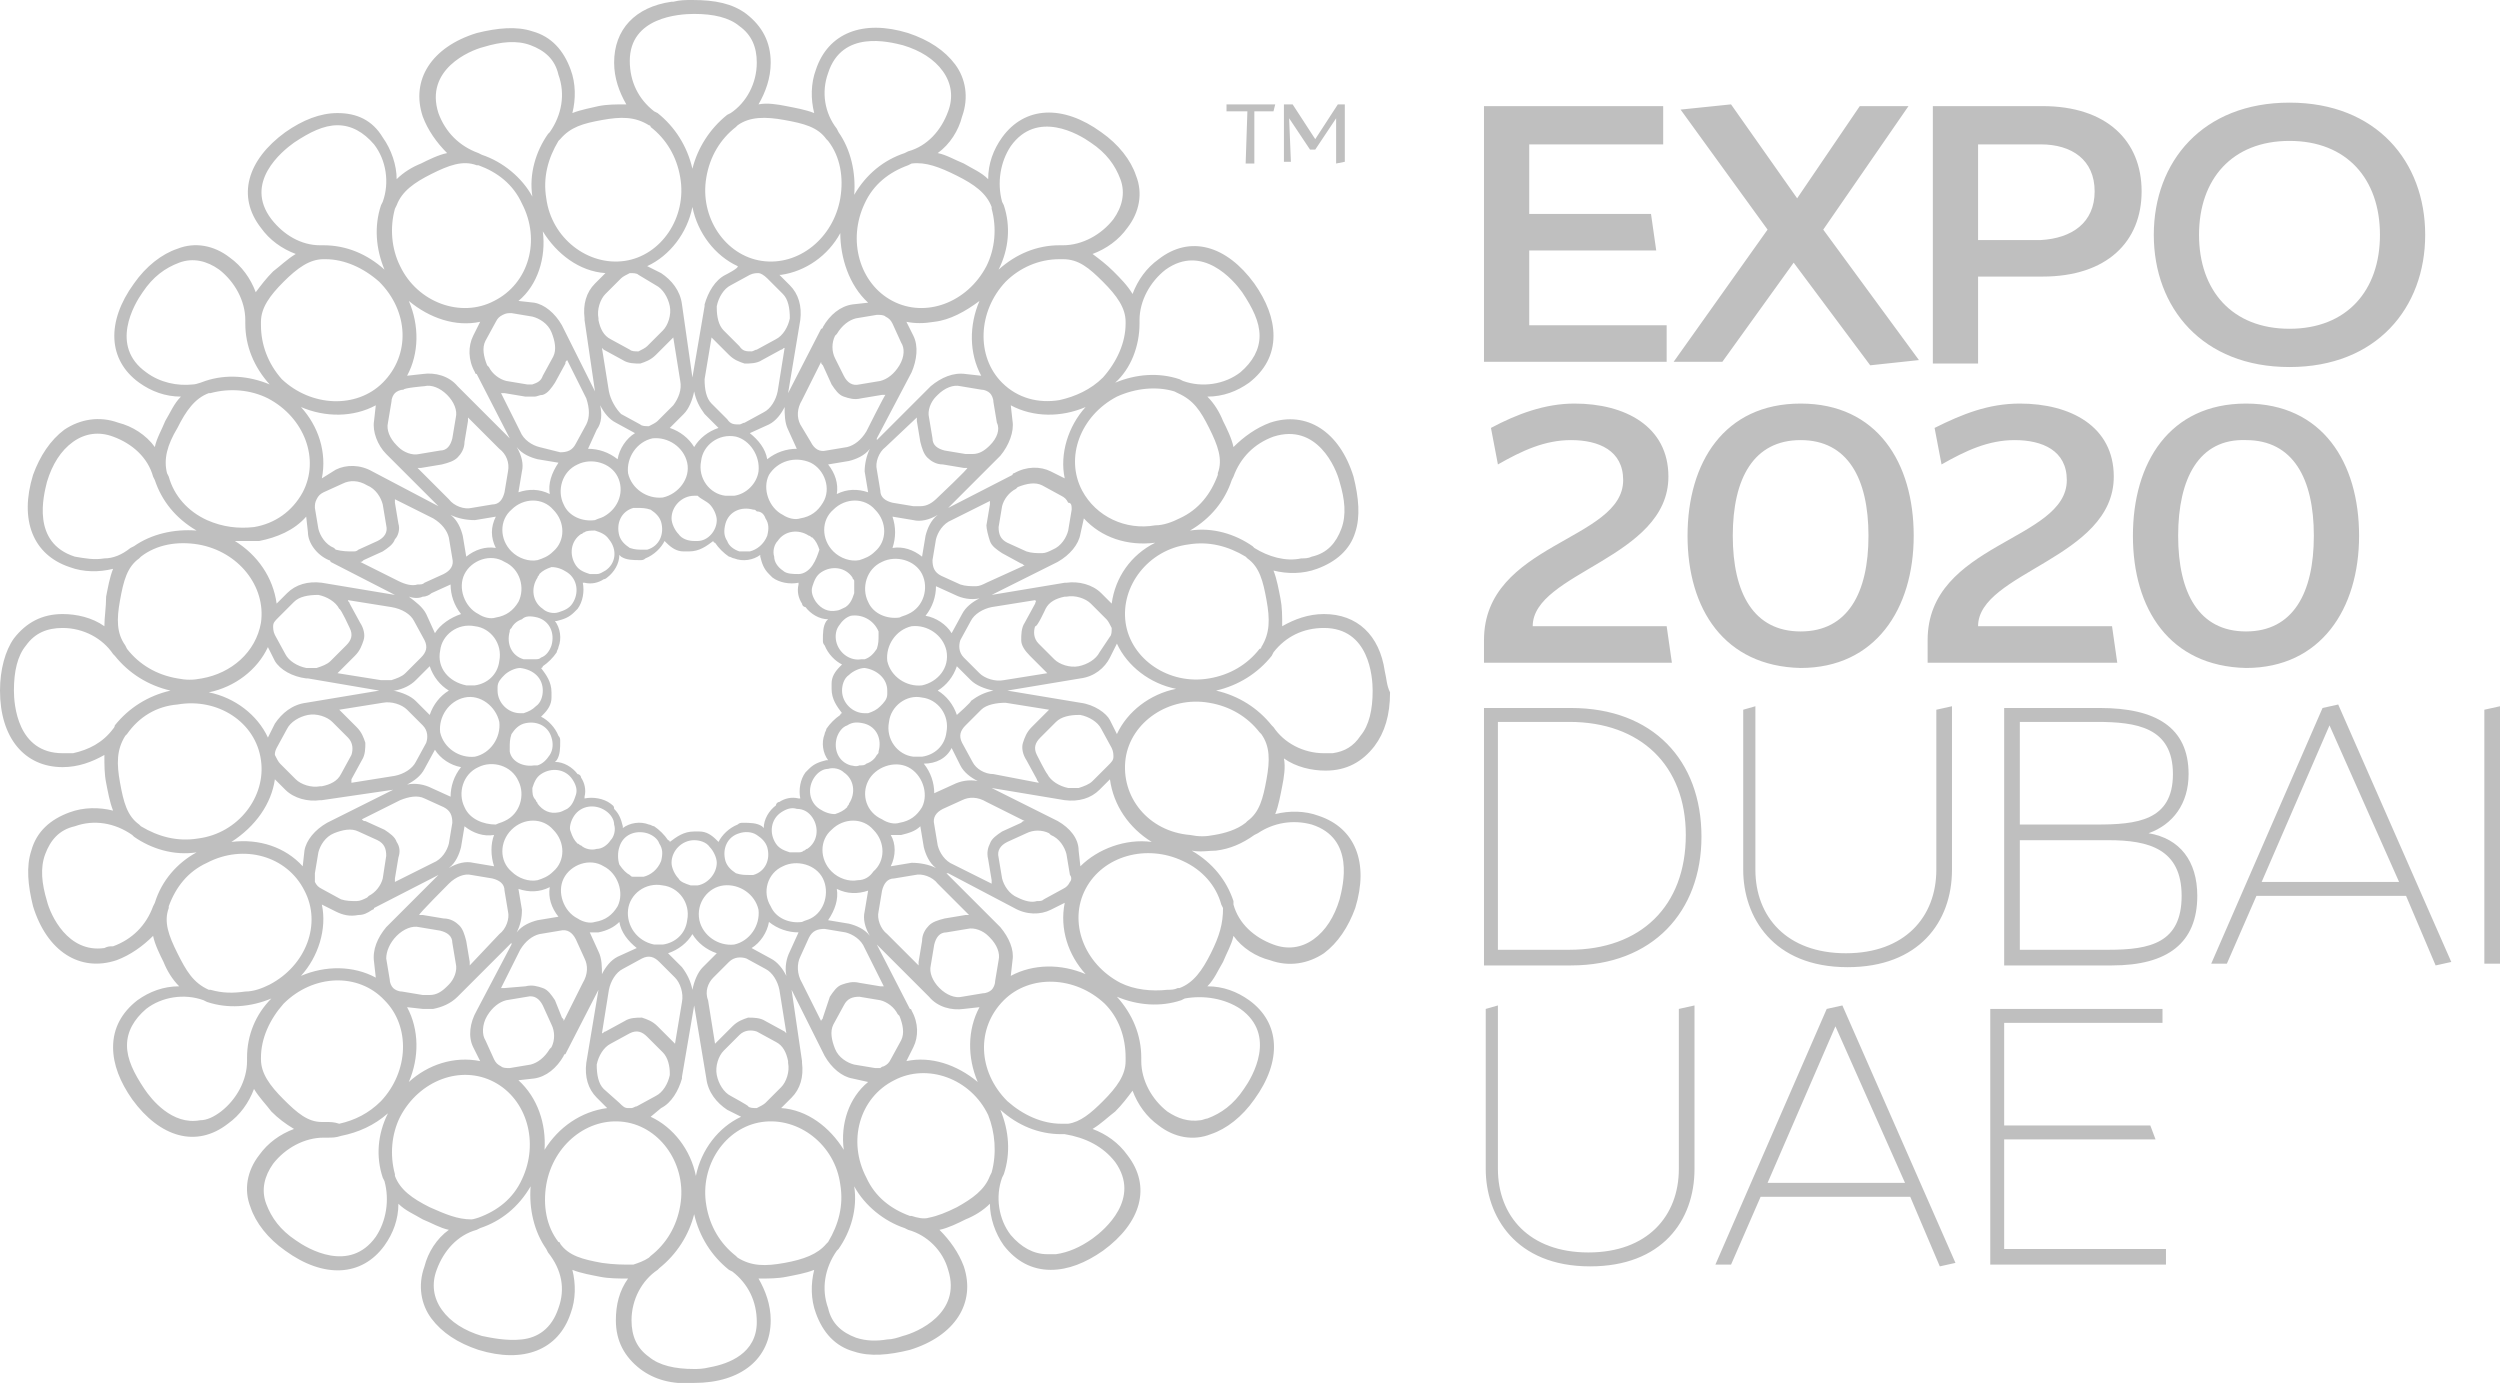 <svg width="884" height="489" viewBox="0 0 884 489" fill="none" xmlns="http://www.w3.org/2000/svg">
<g clip-path="url(#clip0_579_81)">
<path d="M440.462 57.819H443.538V39.366H450.305L450.92 36.905H433.695V39.366H441.077L440.462 57.819ZM455.841 41.826L463.224 52.898H465.069L472.451 41.826V57.819L475.527 57.203V36.905H473.066L465.069 49.207L457.072 36.905H453.996V57.203H456.457L455.841 41.826Z" fill="#BFBFBF"/>
<path d="M481.063 260.185C478.603 263.875 475.527 265.721 471.221 266.336H468.145C460.763 266.336 453.996 262.645 450.305 257.109L449.69 256.494C444.768 250.343 438.001 246.038 430.004 244.192C438.001 242.347 444.768 238.042 449.69 231.891L450.305 230.66C454.611 225.125 460.763 222.049 468.145 222.049C484.139 222.049 485.37 239.272 485.37 244.192C485.37 250.958 484.139 256.494 481.063 260.185ZM463.839 291.555C479.218 296.475 474.912 313.083 473.681 318.004C471.836 324.155 468.76 329.075 464.454 332.151C460.148 335.226 455.226 335.841 450.305 333.996C443.538 331.536 438.001 326.615 436.156 319.849V318.619C433.695 311.238 428.774 305.087 421.392 300.781C424.468 301.396 427.543 300.781 430.004 300.781C434.926 300.166 439.232 298.321 443.538 295.245L444.768 294.63C450.305 290.94 457.072 289.709 463.839 291.555ZM428.159 337.072C425.083 343.223 422.007 347.528 417.086 349.374H416.47C415.24 349.989 414.01 349.989 412.779 349.989C407.243 350.604 401.091 349.989 396.17 347.528C383.251 340.762 377.715 326 383.866 314.313C390.018 302.626 405.397 298.321 418.316 304.472C425.083 307.547 430.004 313.083 431.85 319.849L432.465 321.079C432.465 326.615 431.234 330.921 428.159 337.072ZM438.617 356.755C451.535 365.981 442.923 380.743 439.847 385.049C436.156 390.585 431.85 393.66 426.928 395.506C426.313 395.506 425.083 396.121 424.468 396.121C420.161 396.736 416.47 395.506 412.779 393.045C407.243 388.74 403.552 381.974 403.552 375.208V373.977C403.552 365.981 400.476 358.6 394.939 352.449C402.321 355.525 410.319 356.14 417.701 353.679L418.931 353.064C425.698 351.834 433.08 353.064 438.617 356.755ZM398.015 373.977V375.208C398.015 380.128 394.939 384.434 390.018 389.355C385.712 393.66 382.021 396.736 377.715 397.351H375.254C368.487 397.351 361.72 394.275 356.184 389.355C345.726 378.898 345.111 363.521 354.953 353.679C364.181 344.453 380.175 345.068 390.633 354.909C395.555 359.83 398.015 366.596 398.015 373.977ZM394.324 410.883C403.552 423.8 390.633 434.872 386.327 437.947C382.021 441.023 377.715 442.868 373.408 443.483H370.333C365.411 443.483 361.105 441.023 357.414 436.717C353.108 431.181 351.878 423.185 354.338 416.419L354.953 415.189C357.414 407.808 356.799 399.811 353.723 392.43C359.875 397.966 367.257 401.041 375.254 401.041H376.484C383.866 402.272 390.018 405.347 394.324 410.883ZM350.647 414.574L350.032 415.804C348.187 420.725 343.88 423.8 338.344 426.875C334.653 428.721 331.577 429.951 328.501 430.566C326.656 431.181 324.195 430.566 322.349 429.951H321.734C314.967 427.491 309.431 423.185 306.355 416.419C299.588 403.502 303.894 388.125 316.198 381.974C327.886 375.823 343.265 381.358 349.417 394.275C351.878 400.426 352.493 407.808 350.647 414.574ZM335.268 449.019C340.189 464.396 324.195 471.162 319.273 472.392C317.428 473.008 315.582 473.623 313.737 473.623C310.046 474.238 306.355 474.238 302.664 473.008C297.743 471.162 294.051 468.087 292.821 462.551C290.36 455.785 291.591 448.404 295.897 442.253L296.512 441.638C300.818 435.487 303.279 427.491 302.049 419.494C305.74 426.26 312.507 431.796 319.889 434.257L321.119 434.872C327.886 436.717 333.422 442.253 335.268 449.019ZM277.442 446.558C270.675 447.789 265.754 447.789 260.832 444.713L260.217 444.098C254.681 439.792 250.99 433.642 249.759 426.26C247.299 412.113 256.526 398.581 269.445 396.736C282.363 394.891 295.282 404.732 297.127 418.879C298.358 426.26 296.512 433.026 292.821 439.177L292.206 439.792C289.13 443.483 284.209 445.328 277.442 446.558ZM250.99 483.464C248.529 484.079 246.683 484.079 245.453 484.079C238.686 484.079 233.15 482.849 229.459 479.774C225.152 476.698 223.307 472.392 223.307 466.857C223.307 459.475 226.998 452.709 232.534 449.019L233.15 448.404C239.301 443.483 243.608 436.717 245.453 429.336C247.299 437.332 251.605 444.098 257.756 449.019L258.987 449.634C264.523 453.94 267.599 460.091 267.599 467.472C267.599 478.543 257.756 482.234 250.99 483.464ZM212.849 446.558C206.082 445.328 201.161 444.098 198.085 439.792C198.085 439.792 198.085 439.177 197.47 439.177C193.164 433.642 191.933 426.26 193.164 418.879C195.624 404.732 207.928 394.891 220.846 396.736C233.765 398.581 242.992 412.113 240.532 426.26C239.301 433.642 235.61 439.792 230.074 444.098L229.459 444.713C227.613 445.943 225.768 446.558 223.922 447.174C220.231 447.174 217.155 447.174 212.849 446.558ZM197.47 462.551C195.009 469.932 190.088 473.008 184.551 473.623C179.015 474.238 173.478 473.008 170.402 472.392C164.251 470.547 159.329 467.472 156.253 463.166C153.177 458.86 152.562 453.94 154.408 449.019C156.868 442.253 161.79 436.717 168.557 434.872L169.787 434.257C177.169 431.796 183.321 426.875 187.627 419.494C187.012 427.491 188.857 435.487 193.164 441.638L193.779 442.868C198.7 449.019 199.93 455.785 197.47 462.551ZM151.947 426.875C145.795 423.8 141.489 420.725 139.644 415.804V415.189C137.798 408.423 138.413 401.041 141.489 394.891C148.256 381.974 163.02 376.438 174.708 382.589C186.397 388.74 190.703 404.117 184.551 417.034C181.475 423.8 175.939 428.106 169.172 430.566C169.172 430.566 167.326 431.181 166.711 431.181C161.79 431.181 157.484 429.336 151.947 426.875ZM135.338 416.419L135.953 417.649C137.798 424.415 136.568 431.796 132.877 437.332C123.649 450.249 108.885 441.638 104.579 438.562C99.042 434.872 95.967 430.566 94.121 425.645C92.276 420.725 93.506 415.804 96.582 411.498C100.888 405.962 107.655 402.272 114.422 402.272H115.652C117.498 402.272 118.728 402.272 120.573 401.657C126.725 400.426 132.262 397.966 137.183 393.66C133.492 401.042 132.877 409.038 135.338 416.419ZM100.273 388.74C95.351 383.819 92.276 379.513 92.276 374.592V373.977C92.276 367.211 95.351 360.445 100.273 354.909C110.731 344.453 126.725 343.838 135.953 353.679C145.18 362.906 144.565 378.898 134.722 389.355C130.416 393.66 125.495 396.121 119.958 397.351C118.113 396.736 116.882 396.736 115.037 396.736H113.807C108.885 396.736 105.194 393.66 100.273 388.74ZM87.354 373.977V375.208C87.354 381.974 83.663 388.74 78.127 393.045C75.666 394.891 73.205 396.121 70.745 396.121C60.902 397.966 53.52 388.74 51.059 385.049C47.368 379.513 44.907 374.592 44.907 369.672C44.907 364.751 47.368 360.445 51.674 356.755C57.211 352.449 65.208 351.219 71.975 353.679L73.205 354.294C80.587 356.755 88.585 356.14 95.967 353.064C90.43 358.6 87.354 365.981 87.354 373.977ZM62.747 337.072C59.672 330.921 57.826 326 59.672 321.079V320.464C62.132 313.698 66.438 308.162 73.205 305.087C86.124 298.321 101.503 302.626 107.655 314.928C113.807 326.615 108.27 341.377 95.351 348.143C92.891 349.374 89.815 350.604 86.739 350.604C82.433 351.219 78.742 351.219 74.436 349.989H73.82C68.284 347.528 65.823 343.223 62.747 337.072ZM54.75 319.234L54.135 320.464C51.674 327.23 46.753 332.151 39.986 334.611C38.756 334.611 38.141 334.611 36.91 335.226C23.992 337.072 17.84 323.54 16.61 318.619C14.764 312.468 14.149 306.932 15.994 302.011C17.84 297.091 20.916 293.4 26.452 292.17C33.219 289.709 40.601 290.94 46.753 295.245L47.368 295.86C53.52 300.166 61.517 302.626 69.514 301.396C62.747 305.087 57.211 311.238 54.75 319.234ZM39.986 257.725C36.295 262.645 31.374 265.106 25.837 266.336H22.146C6.152 266.336 4.921 249.113 4.921 244.192C4.921 237.426 6.152 231.891 9.228 228.2C12.303 223.894 16.61 222.049 22.146 222.049C29.528 222.049 36.295 225.74 39.986 231.275L40.601 231.891C45.523 238.042 52.289 242.347 60.287 244.192C52.289 246.038 45.523 250.343 40.601 256.494C40.601 257.109 39.986 257.725 39.986 257.725ZM36.91 197.445C33.219 198.06 30.143 197.445 26.452 196.83C11.073 191.909 15.379 175.302 16.61 170.381C18.455 164.23 21.531 159.309 25.837 156.234C30.143 153.158 35.065 152.543 39.986 154.389C46.753 156.849 52.289 161.77 54.135 168.536L54.75 169.766C57.211 177.147 62.132 183.298 69.514 187.604C61.517 186.989 53.52 188.834 47.368 193.14L46.138 193.755C43.062 196.215 39.986 197.445 36.91 197.445ZM62.747 151.313C65.823 145.162 68.899 140.857 73.82 139.011H74.436C81.203 137.166 88.585 137.781 94.736 140.857C107.655 147.623 113.191 162.385 107.04 174.072C103.349 180.838 97.197 185.143 89.815 186.374C84.278 186.989 78.742 186.374 73.205 183.913C66.438 180.838 61.517 175.302 59.672 168.536L59.056 167.306C57.826 162.385 59.056 157.464 62.747 151.313ZM51.674 131.63C38.756 122.404 47.368 107.642 50.444 103.336C54.135 97.8 58.441 94.725 63.363 92.879C68.284 91.034 73.205 92.264 77.511 95.34C83.048 99.645 86.739 106.411 86.739 113.177V114.408C86.739 122.404 89.815 129.785 95.351 135.936C87.969 132.86 79.972 132.245 72.59 134.706C72.59 134.706 69.514 135.936 68.284 135.936C62.747 136.551 56.596 135.321 51.674 131.63ZM92.276 115.023V113.792C92.276 108.872 95.351 104.566 100.273 99.645C105.194 94.725 109.5 91.649 114.422 91.649H115.037C121.804 91.649 128.571 94.725 134.107 99.645C144.565 110.102 145.18 125.479 135.338 135.321C126.11 144.547 110.116 143.932 99.658 134.091C94.736 128.555 92.276 121.789 92.276 115.023ZM95.967 77.502C86.124 64.585 99.658 53.513 103.964 50.438C109.5 46.747 114.422 44.287 119.343 44.287C124.264 44.287 128.571 46.747 132.262 51.053C136.568 56.589 137.798 64.585 135.338 71.351L134.722 72.581C132.262 79.962 132.877 87.959 135.953 95.34C129.801 89.804 122.419 86.728 114.422 86.728H113.191C106.424 86.728 100.273 83.038 95.967 77.502ZM139.644 73.811L140.259 72.581C142.104 67.66 146.411 64.585 152.562 61.509C158.714 58.434 163.635 56.589 168.557 58.434H169.172C175.939 60.894 181.475 65.2 184.551 71.966C191.318 84.883 187.012 100.26 174.708 106.411C163.02 112.562 147.641 107.026 141.489 94.109C138.413 87.959 137.798 80.577 139.644 73.811ZM155.023 39.981C150.102 24.604 166.096 17.838 171.017 16.608C177.169 14.762 182.706 14.147 187.627 15.992C192.548 17.838 196.239 20.913 197.47 26.449C199.93 33.215 198.7 40.596 194.394 46.747L193.779 47.362C189.473 53.513 187.012 61.509 188.242 69.506C184.551 62.74 177.784 57.204 170.402 54.743L169.172 54.128C162.405 51.668 157.484 46.747 155.023 39.981ZM212.849 42.441C219.616 41.211 224.537 41.211 229.459 44.287C229.459 44.287 230.074 44.287 230.074 44.902C235.61 49.208 239.301 55.358 240.532 62.74C242.992 76.887 233.765 90.419 220.846 92.264C207.928 94.109 195.009 84.268 193.164 70.121C191.933 62.74 193.779 55.974 197.47 49.823L198.085 49.208C201.776 44.902 206.082 43.672 212.849 42.441ZM245.453 4.921C252.22 4.921 257.756 6.151 261.447 9.226C265.754 12.302 267.599 16.608 267.599 22.143C267.599 29.524 263.908 36.291 258.372 39.981L257.141 40.596C250.99 45.517 246.683 52.283 244.838 59.664C242.992 51.668 238.686 44.902 232.534 39.981L231.304 39.366C225.768 35.06 222.692 28.909 222.692 21.528C222.692 6.151 239.916 4.921 245.453 4.921ZM277.442 42.441C284.209 43.672 289.13 44.902 292.206 49.208L292.821 49.823C297.127 55.358 298.358 62.74 297.127 70.121C294.667 84.268 282.363 94.109 269.445 92.264C256.526 90.419 247.299 76.887 249.759 62.74C250.99 55.358 254.681 49.208 260.217 44.902L260.832 44.287C265.138 41.211 270.675 41.211 277.442 42.441ZM292.821 25.834C297.743 10.457 314.352 14.762 319.273 15.992C325.425 17.838 330.347 20.913 333.422 25.219C336.498 29.524 337.113 34.445 335.268 39.366C332.807 46.132 327.886 51.668 321.119 53.513L319.889 54.128C312.507 56.589 306.355 61.509 302.049 68.891C302.664 60.894 300.818 52.898 296.512 46.747L295.897 45.517C291.591 39.981 290.36 32.6 292.821 25.834ZM338.344 62.124C344.495 65.2 348.802 68.275 350.647 73.196V73.811C352.493 80.577 351.878 87.959 348.802 94.109C342.035 107.026 327.271 112.562 315.582 106.411C303.894 100.26 299.588 84.883 305.74 71.966C308.816 65.2 314.352 60.894 321.119 58.434L322.349 57.819C327.271 57.204 332.192 59.049 338.344 62.124ZM354.953 72.581L354.338 71.351C352.493 64.585 353.723 57.204 357.414 51.668C366.642 38.751 381.406 47.362 385.712 50.438C391.248 54.128 394.324 58.434 396.17 63.355C398.015 68.275 396.785 73.196 393.709 77.502C389.403 83.038 382.636 86.728 375.869 86.728H374.639C366.642 86.728 359.26 89.804 353.108 95.34C356.799 87.959 357.414 79.962 354.953 72.581ZM390.018 99.645C394.939 104.566 398.015 108.872 398.015 113.792V114.408C398.015 121.174 394.939 127.94 390.018 133.475C385.712 137.781 380.175 140.242 374.639 141.472C367.257 142.702 359.875 140.857 354.338 135.321C345.111 126.094 345.726 110.102 355.569 99.645C360.49 94.725 367.257 91.649 374.639 91.649H375.869C381.406 91.649 385.097 94.725 390.018 99.645ZM402.937 114.408V113.177C402.937 106.411 406.628 99.645 412.164 95.34C425.083 86.113 436.156 99.03 439.232 103.336C442.923 108.872 445.383 113.792 445.383 118.713C445.383 123.634 442.923 127.94 438.617 131.63C433.08 135.936 425.083 137.166 418.316 134.706L417.086 134.091C409.704 131.63 401.706 132.245 394.324 135.321C399.861 130.4 402.937 122.404 402.937 114.408ZM427.543 151.313C430.619 157.464 432.465 162.385 430.619 167.306V167.921C428.159 174.687 423.852 180.223 417.086 183.298C414.625 184.528 411.549 185.758 408.473 185.758C398.015 187.604 387.557 182.683 382.636 173.457C376.484 161.77 382.021 147.008 394.939 140.242C401.706 137.166 409.088 136.551 415.24 138.396L416.47 139.011C422.007 141.472 424.468 145.162 427.543 151.313ZM427.543 239.887C413.395 242.347 399.861 233.121 398.015 220.204C396.17 207.287 406.013 194.37 420.161 192.525C427.544 191.294 434.31 193.14 440.462 196.83L441.077 197.445C445.383 200.521 446.614 205.442 447.844 212.208C449.074 218.974 449.074 223.894 445.999 228.815C445.999 228.815 445.999 229.43 445.383 229.43C441.077 234.966 434.926 238.657 427.543 239.887ZM398.015 268.181C399.861 255.264 413.395 246.038 427.543 248.498C434.926 249.728 441.077 253.419 445.383 258.955L445.999 259.57C449.074 263.875 449.074 268.796 447.844 275.562C446.614 282.328 445.383 287.249 441.077 290.325L440.462 290.94C437.386 293.4 433.08 294.63 429.389 295.245C426.313 295.86 423.852 295.86 420.777 295.245C406.013 294.015 396.17 281.713 398.015 268.181ZM374.024 290.325C374.024 290.325 373.408 290.325 374.024 290.325L350.647 278.638H350.032H350.647L376.484 282.943C381.406 283.558 385.712 282.328 388.788 279.253L392.479 275.562C393.709 284.789 399.246 292.785 407.243 297.706C398.015 296.475 388.173 300.166 382.021 306.317L381.406 300.781C381.406 296.475 378.33 292.785 374.024 290.325ZM378.33 311.853C377.715 313.083 377.099 313.698 375.869 314.313L369.102 318.004C368.487 318.619 367.872 318.619 366.642 318.619C364.796 319.234 362.335 318.619 359.875 317.389C356.799 316.158 354.953 313.083 354.338 310.623L353.108 303.241C352.493 300.781 353.723 298.936 356.184 297.706L362.951 294.63C365.411 293.4 368.487 293.4 370.948 294.63L371.563 295.245C374.639 296.475 376.484 299.551 377.099 302.011L378.33 309.392C378.945 310.008 378.945 311.238 378.33 311.853ZM340.189 352.449C337.729 353.064 334.653 351.834 332.192 349.374C329.731 346.913 328.501 343.838 329.116 341.377L330.347 333.996C330.962 331.536 332.192 329.691 334.653 329.691L342.035 328.46C344.495 327.845 347.571 329.075 349.417 330.921L350.032 331.536C352.493 333.996 353.723 337.072 353.108 339.532L351.878 346.913C351.878 348.143 351.262 349.374 350.647 349.989C350.032 350.604 348.802 351.219 347.571 351.219L340.189 352.449ZM302.049 376.438C299.588 375.823 296.512 373.977 295.282 370.902C294.051 367.826 293.436 364.751 294.667 362.291L298.358 355.525C299.588 353.064 301.434 352.449 303.894 352.449L311.276 353.679C313.737 354.294 316.198 356.14 317.428 358.6L318.043 359.215C319.273 362.291 319.889 365.366 318.658 367.826L314.967 374.592C314.352 375.823 313.737 376.438 312.507 377.053C311.891 377.053 311.276 377.668 311.276 377.668H309.431C309.431 377.668 302.049 376.438 302.049 376.438ZM258.372 387.509C255.911 386.279 254.065 383.204 253.45 380.128C252.835 377.053 254.065 373.362 255.911 371.517L261.447 365.981C263.293 364.136 265.754 364.136 267.599 364.751L274.366 368.442C276.827 369.672 278.057 372.132 278.672 375.208V375.823C279.287 378.898 278.057 382.589 276.212 384.434L270.675 389.97C270.06 390.585 268.829 391.2 267.599 391.815C266.369 391.815 265.138 391.815 264.523 391.2C265.138 391.2 258.372 387.509 258.372 387.509ZM233.765 391.815C237.456 389.97 239.916 385.664 241.147 381.358V380.743L245.453 355.525V354.909V355.525L249.759 381.358C250.374 386.279 253.45 389.97 257.141 392.43L262.063 394.891C254.065 398.581 247.914 406.577 246.068 415.804C244.223 406.577 238.071 398.581 230.074 394.891C230.074 394.891 233.765 391.815 233.765 391.815ZM213.464 385.049C211.619 383.204 211.003 380.128 211.003 376.438C211.619 373.362 213.464 370.287 215.925 369.057L222.692 365.366C225.152 364.136 226.998 364.751 228.843 366.596L234.38 372.132C236.225 373.977 236.841 377.053 236.841 379.513V380.128C236.225 383.204 234.38 386.279 231.919 387.509L225.152 391.2C224.537 391.2 223.922 391.815 223.307 391.815H222.077C220.846 391.815 220.231 391.2 219.001 389.97L213.464 385.049ZM172.248 359.215C174.093 356.14 176.554 354.294 179.015 353.679L186.397 352.449C188.857 351.834 190.703 353.064 191.933 355.525L195.009 362.291C196.239 364.751 196.239 367.826 195.009 370.287L194.394 370.902C192.548 373.977 190.088 375.823 187.627 376.438L180.245 377.668C179.015 377.668 177.784 377.668 177.169 377.053C175.939 376.438 175.324 375.823 174.708 374.592L171.633 367.826C170.402 365.981 170.402 362.291 172.248 359.215ZM140.259 330.921C142.72 328.46 145.795 327.23 148.256 327.845L155.638 329.075C158.099 329.691 159.944 330.921 159.944 333.381L161.175 340.762C161.79 343.223 160.559 346.298 158.714 348.143L158.099 348.758C156.253 350.604 154.408 351.834 151.947 351.834H149.486L142.104 350.604C140.874 350.604 139.644 349.989 139.029 349.374C138.413 348.758 137.798 347.528 137.798 346.298L136.568 338.917C136.568 336.457 137.798 333.381 140.259 330.921ZM111.346 308.777L112.576 301.396C113.191 298.936 115.037 295.86 118.113 294.63C121.189 293.4 124.264 292.785 126.725 294.015L133.492 297.091C135.953 298.321 136.568 300.166 136.568 302.626L135.338 310.623C134.722 313.083 132.877 315.543 130.416 316.774L129.801 317.389C128.571 318.004 127.34 318.619 126.11 318.619C124.264 318.619 122.419 318.619 120.573 318.004L113.807 314.313C112.576 313.698 111.961 313.083 111.346 311.853C111.346 311.853 111.346 308.777 111.346 308.777ZM97.197 275.562L100.888 279.253C103.964 282.328 108.885 283.558 113.191 282.943H113.807L139.029 279.253L115.652 290.94C111.346 293.4 108.27 297.091 107.655 300.781L107.04 306.317C100.888 299.551 91.66 296.475 81.818 297.706C90.43 292.17 95.967 284.174 97.197 275.562ZM92.276 268.796C94.121 281.713 84.278 294.63 70.129 296.475C62.747 297.706 55.98 295.86 49.829 292.17L49.214 291.555C44.907 288.479 43.677 283.558 42.447 276.792C41.216 270.026 41.216 265.106 44.292 260.185L44.907 259.57C49.214 253.419 55.365 249.728 62.747 249.113C76.896 246.653 90.43 255.264 92.276 268.796ZM116.267 198.06C116.267 198.06 116.882 198.06 116.882 198.675L139.644 210.362L113.807 206.057C108.885 205.442 104.579 206.672 101.503 209.747L97.812 213.438C96.582 204.211 91.045 196.215 83.048 191.294H91.66C97.812 190.064 103.964 187.604 108.27 182.683L108.885 188.219C108.885 191.909 111.961 196.215 116.267 198.06ZM111.961 176.532C112.576 175.302 113.191 174.687 114.422 174.072L121.189 170.996C123.649 169.766 126.725 169.766 129.801 171.611C132.877 172.842 134.722 175.917 135.338 178.377L136.568 185.758C137.183 188.219 135.953 190.064 133.492 191.294L126.725 194.37C126.11 194.985 125.495 194.985 124.88 194.985C123.034 194.985 121.189 194.985 118.728 194.37L118.113 193.755C115.037 192.525 113.191 189.449 112.576 186.989L111.346 179.608C111.346 178.377 111.346 177.762 111.961 176.532ZM150.102 136.551C152.562 135.936 155.638 137.166 158.099 139.626C160.559 142.087 161.79 145.162 161.175 147.623L159.944 155.004C159.329 157.464 158.099 159.309 155.638 159.309L148.256 160.54C145.795 161.155 142.72 159.925 140.874 158.079L140.259 157.464C137.798 155.004 136.568 151.928 137.183 149.468L138.413 142.087C138.413 140.857 139.029 139.626 139.644 139.011C140.259 138.396 141.489 137.781 142.72 137.781C142.72 137.166 150.102 136.551 150.102 136.551ZM188.242 111.947C190.703 112.562 193.779 114.408 195.009 117.483C196.239 120.558 196.855 123.634 195.624 126.094L191.933 132.86C191.318 134.706 190.088 135.321 188.242 135.936H186.397L179.015 134.706C176.554 134.091 174.093 132.245 172.863 129.785L172.248 129.17C171.017 126.094 170.402 123.019 171.633 120.558L175.324 113.792C175.939 112.562 176.554 111.947 177.784 111.332C179.015 110.717 179.63 110.717 180.86 110.717L188.242 111.947ZM231.919 100.875C234.38 102.106 236.225 105.181 236.841 108.257C237.456 111.332 236.225 115.023 234.38 116.868L228.843 122.404C228.228 123.019 226.998 123.634 225.768 124.249C224.537 124.249 223.307 124.249 222.692 123.634L215.925 119.943C213.464 118.713 212.234 116.253 211.619 113.177V112.562C211.003 109.487 212.234 105.796 214.079 103.951L219.616 98.415C220.231 97.8 221.461 97.185 222.692 96.57C223.922 96.57 225.152 96.57 225.768 97.185L231.919 100.875ZM256.526 97.185C252.835 99.03 250.374 103.336 249.144 107.642V108.257L244.838 133.475L241.147 107.642C240.532 102.721 237.456 99.03 233.765 96.57L228.843 94.109C236.841 90.419 242.992 82.423 244.838 73.196C246.683 82.423 252.835 90.419 260.832 94.109C261.447 94.725 256.526 97.185 256.526 97.185ZM276.827 103.951C278.672 105.796 279.287 108.872 279.287 112.562C278.672 115.638 276.827 118.713 274.366 119.943L267.599 123.634C266.984 123.634 266.369 124.249 265.754 124.249C263.908 124.249 262.678 124.249 261.447 122.404L255.911 116.868C254.065 115.023 253.45 111.947 253.45 108.872V108.257C254.065 105.181 255.911 102.106 258.372 100.875L265.138 97.185C266.369 96.57 267.599 96.57 268.214 96.57C268.829 96.57 270.06 97.185 271.29 98.415L276.827 103.951ZM318.043 129.17C316.198 132.245 313.737 134.091 311.276 134.706L303.894 135.936C301.434 136.551 299.588 135.321 298.358 132.86L295.282 126.709C294.051 124.249 294.051 121.174 295.282 118.713L295.897 118.098C297.743 115.023 300.203 113.177 302.664 112.562L310.046 111.332C311.276 111.332 312.507 111.332 313.122 111.947C314.352 112.562 314.967 113.177 315.582 114.408L318.658 121.174C319.889 123.019 319.889 126.094 318.043 129.17ZM350.032 157.464C348.187 159.309 346.341 160.54 343.88 160.54H341.42L334.038 159.309C331.577 158.694 329.731 157.464 329.731 155.004L328.501 147.623C327.886 145.162 329.116 142.087 330.962 140.242L331.577 139.626C334.038 137.166 337.113 135.936 339.574 136.551L346.956 137.781C348.187 137.781 349.417 138.396 350.032 139.011C350.647 139.626 351.262 140.857 351.262 142.087L352.493 149.468C353.723 151.928 352.493 155.004 350.032 157.464ZM378.945 180.223L377.715 187.604C377.1 190.064 375.254 193.14 372.178 194.37C370.948 194.985 369.717 195.6 368.487 195.6C366.642 195.6 364.796 195.6 362.951 194.985L356.184 191.909C353.723 190.679 353.108 188.834 353.108 186.374L354.338 178.992C354.953 176.532 356.799 174.072 359.26 172.842L359.875 172.226C362.951 170.996 366.026 170.381 368.487 171.611L375.254 175.302C376.484 175.917 377.1 176.532 377.715 177.762C378.945 177.762 378.945 178.992 378.945 180.223ZM393.094 213.438L389.403 209.747C386.327 206.672 381.406 205.442 377.099 206.057H376.484L350.647 210.362H350.032H350.647L374.024 198.675C378.33 196.215 381.406 192.525 382.021 188.834L383.251 183.298C389.403 190.064 398.63 193.14 408.473 191.909C399.861 196.215 394.324 204.211 393.094 213.438ZM382.021 248.498L356.184 244.192H355.569H356.184L382.021 239.887C386.942 239.272 390.633 236.196 392.479 232.506L394.939 227.585C398.63 235.581 406.628 241.732 415.855 243.577C406.628 245.423 398.63 251.574 394.939 259.57L392.479 254.649C391.248 252.189 386.942 249.113 382.021 248.498ZM366.642 266.951C365.411 264.491 366.026 262.645 367.872 260.8L373.408 255.264C375.254 253.419 378.33 252.804 381.406 252.804H382.021C385.097 253.419 388.173 255.264 389.403 257.725L393.094 264.491C393.709 265.721 393.709 266.951 393.709 267.566C393.709 268.796 393.094 269.411 391.864 270.642L386.327 276.177C385.097 277.408 383.251 278.023 381.406 278.638H377.715C374.639 278.023 371.563 276.177 370.333 273.717C369.717 273.102 366.642 266.951 366.642 266.951ZM343.88 269.411L340.189 262.645C338.959 260.185 339.574 258.34 341.42 256.494L346.956 250.958C348.802 249.113 352.493 248.498 355.569 248.498L370.948 250.958L370.333 251.574L364.796 257.109C362.951 258.955 362.335 260.8 361.72 262.645C361.105 264.491 361.72 266.951 362.951 268.796L366.642 275.562C366.642 276.177 367.257 276.177 367.257 276.792L351.262 273.717C348.186 273.717 345.111 271.872 343.88 269.411ZM310.661 322.309L311.891 314.928C312.507 312.468 313.737 310.623 316.198 310.623L323.58 309.392C326.04 308.777 329.731 310.008 331.577 312.468L342.65 323.54H341.42L334.038 324.77C331.577 325.385 329.731 326 328.501 327.23C327.271 328.46 326.04 330.306 326.04 332.766L324.81 340.147V341.377L313.737 330.306C311.276 328.46 310.046 324.77 310.661 322.309ZM303.279 311.238C300.203 311.853 296.512 310.623 294.051 308.162C289.745 303.857 289.745 297.091 294.051 293.4C298.358 289.094 305.125 289.094 308.816 293.4C313.122 297.706 313.122 304.472 308.816 308.162C307.585 310.008 305.74 311.238 303.279 311.238ZM295.897 314.313C299.588 316.158 303.279 316.158 306.97 314.928L305.74 322.309C305.125 324.77 305.74 327.845 307.585 330.921C305.74 328.46 302.664 327.23 300.203 326.615L292.821 325.385C295.282 321.694 296.512 318.004 295.897 314.313ZM282.978 338.302L286.054 331.536C287.285 329.075 289.13 328.46 291.591 328.46L298.973 329.691C301.434 330.306 304.509 332.151 305.74 335.226L312.507 348.758H311.276L303.894 347.528C301.434 346.913 299.588 347.528 297.743 348.143C295.897 348.758 294.667 350.604 293.436 352.449L290.976 359.83C290.976 360.445 290.36 360.445 290.36 361.06L283.594 347.528C281.748 344.453 281.748 340.762 282.978 338.302ZM252.22 345.683L257.756 340.147C259.602 338.302 262.063 338.302 263.908 338.917L270.675 342.608C273.136 343.838 274.981 346.913 275.596 349.989L278.057 365.366L277.442 364.751L270.675 361.06C268.829 359.83 266.369 359.83 264.523 359.83C262.678 360.445 260.832 361.06 258.987 362.906L253.45 368.442L252.835 369.057L250.374 353.679C249.144 350.604 250.374 347.528 252.22 345.683ZM236.225 337.072C239.916 335.841 242.992 333.381 244.838 330.306C246.683 333.381 249.759 335.841 253.45 337.072L248.529 341.992C246.683 343.838 245.453 346.913 244.838 349.989C244.223 346.913 242.992 344.453 241.147 341.992C241.147 341.992 236.225 337.072 236.225 337.072ZM215.31 349.989C215.925 346.913 217.77 343.838 220.231 342.608L226.998 338.917C229.459 337.687 231.304 338.302 233.15 340.147L238.686 345.683C240.532 347.528 241.762 351.219 241.147 354.294L238.686 369.057L238.071 368.442L232.534 362.906C230.689 361.06 228.843 360.445 226.998 359.83C225.152 359.83 222.692 359.83 220.846 361.06L214.079 364.751C213.464 364.751 213.464 365.366 212.849 365.366C212.849 365.366 215.31 349.989 215.31 349.989ZM204.237 324.77C199.315 322.309 196.855 315.543 199.315 310.623C201.776 305.702 208.543 303.241 213.464 306.317C218.386 308.777 220.846 315.543 218.386 320.464C216.54 323.54 214.079 325.385 210.388 326C208.543 326.615 206.082 326 204.237 324.77ZM183.936 335.841C185.781 332.766 188.242 330.921 190.703 330.306L198.085 329.075C200.546 328.46 202.391 329.691 203.621 332.151L206.697 338.917C207.928 341.377 207.928 344.453 206.082 347.528L199.315 361.06C199.315 360.445 199.315 360.445 198.7 359.83L196.239 353.679C195.009 351.834 193.779 349.989 191.933 349.374C190.088 348.758 188.242 348.143 185.781 348.758L178.399 349.374H177.169L183.936 335.841ZM184.551 321.694L183.321 314.313C187.012 315.543 190.703 315.543 194.394 313.698C193.779 317.389 195.009 321.079 197.47 324.155L190.088 325.385C187.627 326 184.551 327.23 182.706 329.691C183.936 327.23 184.551 324.77 184.551 321.694ZM180.86 293.4C185.166 289.094 191.933 289.094 195.624 293.4C199.93 297.706 199.93 304.472 195.624 308.162C193.779 310.008 191.933 310.623 190.088 311.238C187.012 311.853 183.321 310.623 180.86 308.162C176.554 304.472 176.554 297.706 180.86 293.4ZM158.714 312.468C161.175 310.008 164.251 308.777 166.711 309.392L174.093 310.623C176.554 311.238 178.399 312.468 178.399 314.928L179.63 322.309C180.245 324.77 179.015 328.46 176.554 330.306L166.096 341.377V340.147L164.866 332.766C164.251 330.306 163.635 328.46 162.405 327.23C161.175 326 159.329 324.77 156.868 324.77L149.486 323.54H148.256C147.641 323.54 158.714 312.468 158.714 312.468ZM124.264 275.562L127.955 268.796C129.186 266.951 129.186 264.491 129.186 262.645C128.571 260.8 127.955 258.955 126.11 257.109L120.573 251.574L119.958 250.958L135.338 248.498C138.413 247.883 142.104 249.113 143.95 250.958L149.486 256.494C151.332 258.34 151.332 260.8 150.717 262.645L147.026 269.411C145.795 271.872 142.72 273.717 139.644 274.332L124.264 276.792V275.562ZM97.812 264.491L101.503 257.725C102.733 255.264 105.809 253.419 108.885 252.804C111.961 252.189 115.652 253.419 117.498 255.264L123.034 260.8C124.88 262.645 124.88 265.106 124.264 266.951L120.573 273.717C119.343 276.177 116.882 277.408 113.807 278.023H113.191C110.116 278.638 106.424 277.408 104.579 275.562L99.042 270.026C98.427 269.411 97.812 268.181 97.197 266.951C97.197 266.336 97.197 265.721 97.812 264.491ZM108.27 239.887H108.885L134.107 244.192L108.27 248.498C103.349 249.113 99.658 252.189 97.197 255.879L94.736 260.8C91.045 252.804 83.048 246.653 73.82 244.808C83.048 242.962 91.045 236.811 94.736 228.815L97.197 233.736C99.042 236.811 103.349 239.272 108.27 239.887ZM123.649 222.049C124.88 224.509 124.264 226.355 122.419 228.2L116.882 233.736C115.652 234.966 113.807 235.581 111.961 236.196H108.27C105.194 235.581 102.118 233.736 100.888 231.275L97.197 224.509C96.582 223.279 96.582 222.049 96.582 221.434C96.582 220.204 97.197 219.589 98.427 218.358L103.964 212.823C105.809 210.977 108.885 210.362 112.576 210.362C115.652 210.977 118.728 212.823 119.958 215.283C120.573 215.283 123.649 222.049 123.649 222.049ZM146.411 219.589L150.102 226.355C151.332 228.815 150.717 230.66 148.871 232.506L143.335 238.042C142.104 239.272 140.259 239.887 138.413 240.502H134.722L119.343 238.042L119.958 237.426L125.495 231.891C127.34 230.045 127.955 228.2 128.571 226.355C129.186 224.509 128.571 222.049 127.34 220.204L123.649 213.438C123.649 212.823 123.034 212.823 123.034 212.208L138.413 214.668C142.104 215.283 145.18 217.128 146.411 219.589ZM179.63 166.691L178.399 174.072C177.784 176.532 176.554 178.377 174.093 178.377L166.711 179.608C164.251 180.223 160.559 178.992 158.714 176.532L147.641 165.46H148.871L156.253 164.23C158.714 163.615 160.559 163 161.79 161.77C163.02 160.54 164.251 158.694 164.251 156.234L165.481 148.853V147.623L176.554 158.694C179.015 160.54 180.245 163.615 179.63 166.691ZM195.624 180.223C199.93 184.528 199.93 191.294 195.624 194.985C193.779 196.83 191.933 197.445 190.088 198.06C187.012 198.675 183.321 197.445 180.86 194.985C176.554 190.679 176.554 183.913 180.86 180.223C185.166 175.917 191.933 175.917 195.624 180.223ZM194.394 174.687C190.703 172.842 187.012 172.842 183.321 174.072L184.551 166.691C185.166 164.23 184.551 161.155 182.706 158.079C184.551 160.54 187.627 161.77 190.088 162.385L197.47 163.615C195.009 167.306 193.779 170.996 194.394 174.687ZM207.312 150.083L203.621 156.849C202.391 159.309 200.546 159.925 198.085 159.925L190.703 158.079C188.242 157.464 185.166 155.619 183.936 152.543L177.169 139.011H178.399L185.781 140.242H188.857C190.088 140.242 190.703 139.626 191.933 139.626C193.779 139.011 195.009 137.166 196.239 135.321L199.93 128.555C199.93 127.94 199.93 127.94 200.546 127.325L207.312 140.857C208.543 144.547 208.543 147.623 207.312 150.083ZM238.071 143.317L232.534 148.853C231.919 149.468 230.689 150.083 229.459 150.698C228.228 150.698 226.998 150.698 226.383 150.083L219.616 146.392C217.77 144.547 215.925 141.472 215.31 138.396L212.849 123.019L213.464 123.634L220.231 127.325C222.077 128.555 224.537 128.555 226.383 128.555C228.228 127.94 230.074 127.325 231.919 125.479L237.456 119.943L238.071 119.328L240.532 134.706C241.147 137.781 239.916 140.857 238.071 143.317ZM254.065 151.313C250.374 152.543 247.299 155.004 245.453 158.079C243.608 155.004 240.532 152.543 236.841 151.313L241.762 146.392C243.608 144.547 244.838 141.472 245.453 138.396C246.068 141.472 247.299 143.932 249.144 146.392L254.065 151.313ZM274.981 138.396C274.366 141.472 272.521 144.547 270.06 145.777L263.293 149.468C262.678 149.468 262.063 150.083 261.447 150.083C259.602 150.083 258.372 150.083 257.141 148.238L251.605 142.702C249.759 140.857 249.144 137.781 249.144 134.091L251.605 119.328L252.22 119.943L257.756 125.479C259.602 127.325 261.447 127.94 263.293 128.555C265.138 128.555 267.599 128.555 269.445 127.325L276.212 123.634C276.827 123.634 276.827 123.019 277.442 123.019C277.442 123.019 274.981 138.396 274.981 138.396ZM286.669 163.615C291.591 166.075 294.051 172.842 290.976 177.762C289.13 180.838 286.669 182.683 282.978 183.298C281.133 183.913 278.672 183.298 276.827 182.068C271.905 179.608 269.445 172.842 271.905 167.921C274.981 163 281.133 161.155 286.669 163.615ZM306.355 152.543C304.509 155.619 302.049 157.464 299.588 158.079L292.206 159.309C289.745 159.925 287.9 158.694 286.669 156.234L282.978 150.083C281.748 147.623 281.748 144.547 283.594 141.472L290.36 127.94C290.36 128.555 290.36 128.555 290.976 129.17L294.051 135.936C295.282 137.781 296.512 139.626 298.358 140.242C300.203 140.857 302.049 141.472 304.509 140.857L311.891 139.626H313.122C313.122 139.011 306.355 152.543 306.355 152.543ZM305.74 166.691L306.97 174.072C303.279 172.842 299.588 172.842 295.897 174.687C296.512 170.996 295.282 167.306 292.821 164.23L300.203 163C302.664 162.385 305.74 161.155 307.585 158.694C306.355 161.155 305.74 164.23 305.74 166.691ZM309.431 194.985C307.585 196.83 305.74 197.445 303.894 198.06C300.818 198.675 297.127 197.445 294.667 194.985C290.36 190.679 290.36 183.913 294.667 180.223C298.973 175.917 305.74 175.917 309.431 180.223C313.737 184.528 313.737 191.294 309.431 194.985ZM331.577 175.917C329.731 177.762 327.886 178.992 325.425 178.992H322.965L315.582 177.762C313.122 177.147 311.276 175.917 311.276 173.457L310.046 166.075C309.431 163.615 310.661 159.925 313.122 158.079L324.195 147.623V148.853L325.425 156.234C326.04 158.694 326.656 160.54 327.886 161.77C329.116 163 330.962 164.23 333.422 164.23L340.804 165.46H342.035C342.65 165.46 331.577 175.917 331.577 175.917ZM338.344 252.804C337.113 249.113 334.653 246.038 331.577 244.192C334.653 242.347 337.113 239.272 338.344 235.581L343.265 240.502C345.111 242.347 348.186 243.577 351.262 244.192C348.186 244.808 345.726 246.038 343.265 247.883C343.88 247.883 338.344 252.804 338.344 252.804ZM336.498 264.491L339.574 270.642C340.804 273.102 343.265 274.947 345.726 276.177C342.65 275.562 339.574 276.177 337.113 277.408L330.347 280.483C330.347 276.792 329.116 273.102 326.656 270.026C330.962 270.026 334.653 268.181 336.498 264.491ZM306.97 276.177C309.431 271.257 316.198 268.796 321.119 271.257C326.04 273.717 328.501 280.483 326.04 285.404C324.195 288.479 321.734 290.325 318.043 290.94C316.198 291.555 313.737 290.94 311.891 289.709C306.355 287.249 304.509 281.098 306.97 276.177ZM300.818 270.642C296.512 269.411 294.667 265.106 295.897 260.8C296.512 258.955 297.743 257.109 299.588 256.494C301.434 255.264 303.279 255.264 305.74 255.879C310.046 257.109 311.891 261.415 310.661 265.721C310.661 266.336 310.661 266.336 310.046 266.951C309.431 268.181 308.2 269.411 306.355 270.026C305.74 270.642 305.125 270.642 303.894 270.642C302.664 271.257 301.434 270.642 300.818 270.642ZM289.745 286.019C286.054 283.558 285.439 278.638 287.9 274.947C289.13 273.102 290.976 271.872 292.821 271.872C294.667 271.257 297.127 271.872 298.358 273.102C302.049 275.562 302.664 280.483 300.203 284.174C300.203 284.789 299.588 284.789 299.588 285.404C298.358 286.634 297.127 287.249 295.282 287.864C293.436 287.864 291.591 287.249 289.745 286.019ZM276.827 306.317C281.748 303.857 288.515 305.702 290.976 310.623C293.436 315.543 291.591 322.309 286.669 324.77C285.439 325.385 284.824 325.385 283.594 326C279.287 326.615 274.366 324.77 272.521 320.464C269.445 315.543 271.29 308.777 276.827 306.317ZM266.369 309.392H265.138C263.293 309.392 262.063 309.392 260.217 308.777C258.372 307.547 257.141 306.317 256.526 304.472C255.296 300.166 257.141 295.86 261.447 294.63C263.293 294.015 265.754 294.015 267.599 295.245C269.445 296.475 270.675 297.706 271.29 299.551C272.521 303.857 270.675 308.162 266.369 309.392ZM255.911 313.083C261.447 312.468 266.984 316.158 268.214 321.694C268.829 327.23 265.138 332.766 259.602 333.996C254.065 334.611 248.529 330.921 247.299 325.385C246.068 319.234 250.374 313.698 255.911 313.083ZM239.916 310.623C238.686 309.392 237.456 306.932 237.456 305.087C237.456 300.781 241.147 297.091 245.453 297.091C247.299 297.091 249.759 297.706 250.99 299.551C252.22 300.781 253.45 303.241 253.45 305.087C253.45 308.777 250.374 312.468 246.683 313.083H244.223C242.377 312.468 240.532 311.853 239.916 310.623ZM222.077 321.694C222.692 316.158 228.228 311.853 234.38 313.083C239.916 313.698 244.223 319.234 242.992 325.385C242.377 330.306 238.686 333.381 234.38 333.996H231.304C225.152 332.766 221.461 327.23 222.077 321.694ZM219.001 299.551C220.231 295.245 224.537 293.4 228.843 294.63C230.689 295.245 232.534 296.475 233.15 298.321C234.38 300.166 234.38 302.011 233.765 304.472C232.534 307.547 230.074 309.392 227.613 310.008H223.922C223.307 310.008 223.307 310.008 222.692 309.392C221.461 308.777 220.231 307.547 219.001 305.702C218.386 303.857 218.386 301.396 219.001 299.551ZM287.285 289.094C289.745 292.785 289.13 297.706 285.439 300.166C284.824 300.166 284.824 300.781 284.209 300.781C283.594 301.396 282.978 301.396 281.748 301.396H279.287C277.442 300.781 275.596 300.166 274.366 298.321C271.905 294.63 272.521 289.709 276.212 287.249C278.057 286.019 279.903 285.404 281.748 286.019C284.209 286.019 286.054 287.249 287.285 289.094ZM287.285 199.906C286.054 201.751 284.209 202.981 282.363 202.981C280.518 202.981 278.057 202.981 276.827 201.751C274.981 200.521 273.751 198.675 273.751 196.83C273.136 194.985 273.751 192.525 274.981 191.294C277.442 187.604 282.363 186.989 286.054 189.449C286.669 189.449 286.669 190.064 287.285 190.064C288.515 191.294 289.13 192.525 289.745 194.37C289.13 196.215 288.515 198.06 287.285 199.906ZM302.049 209.747C301.434 211.592 300.818 213.438 298.973 214.668C297.743 215.283 296.512 215.898 295.897 215.898C292.821 216.513 290.36 215.283 288.515 212.823C287.285 210.977 286.669 209.132 287.285 207.287C287.9 205.442 288.515 203.596 290.36 202.366C294.051 199.906 298.973 200.521 301.434 204.211C301.434 204.826 302.049 204.826 302.049 205.442C302.049 205.442 302.049 209.747 302.049 209.747ZM310.661 223.279V224.509C310.661 226.355 310.661 227.585 310.046 229.43C308.816 231.275 307.585 232.506 305.74 233.121H304.509C300.818 233.736 297.127 231.275 295.897 227.585C295.282 225.74 295.282 223.279 296.512 221.434C297.743 219.589 298.973 218.358 300.818 217.743C304.509 217.128 308.816 218.974 310.661 223.279ZM313.737 244.192V245.423C313.737 247.268 312.507 248.498 311.276 249.728C310.046 250.958 308.816 251.574 306.97 252.189H305.74C301.434 252.189 297.743 248.498 297.743 244.192C297.743 242.347 298.358 239.887 300.203 238.657C301.434 237.426 303.894 236.196 305.74 236.196C310.046 236.811 313.737 239.887 313.737 244.192ZM326.04 202.981C328.501 207.902 326.656 214.668 321.119 217.128C319.889 217.743 319.273 217.743 318.043 218.358C313.737 218.974 308.816 217.128 306.97 212.823C304.509 207.902 306.355 201.136 311.891 198.675C316.813 196.215 323.58 198.06 326.04 202.981ZM327.271 217.743C329.731 214.668 330.962 210.977 330.962 207.287L337.729 210.362C340.189 211.592 343.265 212.208 346.341 211.592C343.88 212.823 341.42 214.668 340.189 217.128L336.498 223.894C334.653 220.819 330.962 218.358 327.271 217.743ZM326.04 246.653C331.577 247.268 335.883 252.804 334.653 258.955C334.038 263.875 330.347 266.951 326.04 267.566H322.965C317.428 266.951 313.122 261.415 314.352 255.264C314.967 249.728 320.504 245.423 326.04 246.653ZM326.04 242.347C320.504 242.962 314.967 239.272 313.737 233.736C313.122 228.2 316.813 222.664 322.349 221.434C327.886 220.819 333.422 224.509 334.653 230.045C335.883 236.196 331.577 241.117 326.04 242.347ZM315.582 182.683L322.965 183.913C325.425 184.528 328.501 183.913 331.577 182.068C329.116 183.913 327.886 186.989 327.271 189.449L326.04 196.83C322.965 194.37 319.273 193.14 315.582 193.755C316.813 190.064 316.813 186.374 315.582 182.683ZM215.925 284.174C213.464 282.328 209.773 281.713 206.697 282.328V281.713C207.312 279.253 206.697 276.792 205.467 274.947C205.467 274.332 204.852 273.717 204.237 273.717C202.391 271.257 199.315 269.411 196.239 269.411L196.855 268.796C198.085 266.951 198.085 264.491 198.085 262.03C198.085 261.415 198.085 260.8 197.47 260.185C196.239 257.109 193.779 254.649 191.318 253.419L191.933 252.804C193.779 250.958 195.009 249.113 195.009 246.653V244.808C195.009 241.117 193.164 238.657 191.318 236.196C191.318 236.196 191.933 236.196 191.933 235.581C193.779 234.351 195.624 232.506 196.855 230.66C196.855 230.045 197.47 229.43 197.47 228.815C198.7 225.74 198.085 222.049 196.239 219.589H196.855C199.315 218.974 201.161 218.358 203.006 216.513L204.237 215.283C206.082 212.823 206.697 209.132 206.082 206.057H206.697C209.158 206.672 211.619 206.057 213.464 204.826C214.079 204.826 214.695 204.211 214.695 204.211C217.155 202.366 219.001 199.291 219.001 196.215L219.616 196.83C221.461 198.06 223.922 198.06 226.383 198.06C226.998 198.06 227.613 198.06 228.228 197.445C231.304 196.215 233.765 193.755 234.995 191.294L235.61 191.909C237.456 193.755 239.301 194.985 241.762 194.985H243.608C247.299 194.985 249.759 193.14 252.22 191.294C252.22 191.294 252.22 191.909 252.835 191.909C254.065 193.755 255.911 195.6 257.756 196.83C258.372 196.83 258.987 197.445 259.602 197.445C262.678 198.675 266.369 198.06 268.83 196.215V196.83C269.445 199.291 270.06 201.136 271.905 202.981L273.136 204.211C275.596 206.057 279.287 206.672 282.363 206.057V206.672C281.748 209.132 282.363 211.592 283.594 213.438C283.594 214.053 284.209 214.668 284.824 214.668C286.669 217.128 289.745 218.974 292.821 218.974L292.206 219.589C290.976 221.434 290.976 223.894 290.976 226.355C290.976 226.97 290.976 227.585 291.591 228.2C292.821 231.275 295.282 233.736 297.743 234.966L297.127 235.581C295.282 237.426 294.051 239.272 294.051 241.732V243.577C294.051 247.268 295.897 249.728 297.743 252.189C297.743 252.189 297.127 252.189 297.127 252.804C295.282 254.034 293.436 255.879 292.206 257.725C292.206 258.34 291.591 258.955 291.591 259.57C290.36 262.645 290.976 266.336 292.821 268.796H292.206C289.745 269.411 287.9 270.026 286.054 271.872L284.824 273.102C282.978 275.562 282.363 279.253 282.978 282.328H282.363C279.903 281.713 277.442 282.328 275.596 283.558C274.981 283.558 274.366 284.174 274.366 284.789C271.905 286.634 270.06 289.709 270.06 292.785L269.445 292.17C267.599 290.94 265.138 290.94 262.678 290.94C262.063 290.94 261.447 290.94 260.832 291.555C257.756 292.785 255.296 295.245 254.065 297.706L253.45 297.091C251.605 295.245 249.759 294.015 247.299 294.015H245.453C241.762 294.015 239.301 295.86 236.841 297.706C236.841 297.706 236.841 297.091 236.225 297.091C234.995 295.245 233.15 293.4 231.304 292.17C230.689 292.17 230.074 291.555 229.459 291.555C226.383 290.325 222.692 290.94 220.231 292.785V292.17C219.616 289.709 219.001 287.864 217.155 286.019C217.155 284.789 216.54 284.789 215.925 284.174ZM203.006 288.479C205.467 284.789 210.388 284.174 214.079 286.634C215.925 287.864 217.155 289.709 217.155 291.555C217.77 293.4 217.155 295.86 215.925 297.091C214.694 298.936 212.849 300.166 211.003 300.166C209.158 300.781 206.697 300.166 205.467 298.936C204.852 298.936 204.852 298.321 204.237 298.321C203.006 297.091 202.391 295.86 201.776 294.015C201.161 292.785 201.776 290.325 203.006 288.479ZM188.242 278.638C188.857 276.792 189.473 274.947 191.318 273.717C195.009 271.257 199.93 271.872 202.391 275.562C203.621 277.408 204.237 279.253 203.621 281.098C203.006 282.943 202.391 284.789 200.546 286.019C199.315 286.634 198.085 287.249 197.47 287.249C194.394 287.864 191.933 286.634 190.088 284.174C190.088 283.558 189.473 283.558 189.473 282.943C188.242 281.713 188.242 280.483 188.242 278.638ZM180.245 265.721V264.491C180.245 262.645 180.245 261.415 180.86 259.57C182.09 257.725 183.321 256.494 185.166 255.879C189.473 254.649 193.779 256.494 195.009 260.8C195.624 262.645 195.624 265.106 194.394 266.951C193.164 268.796 191.933 270.026 190.088 270.642H188.857C185.166 271.257 180.86 269.411 180.245 265.721ZM164.251 285.404C161.79 280.483 163.635 273.717 169.172 271.257C174.093 268.796 180.86 270.642 183.321 276.177C185.781 281.098 183.936 287.864 178.399 290.325C177.169 290.94 176.554 290.94 175.324 291.555C171.017 291.555 166.096 289.709 164.251 285.404ZM153.793 265.106C155.638 268.181 159.329 270.641 163.02 271.257C160.559 274.332 159.329 278.023 159.329 281.713L152.562 278.638C150.102 277.408 147.026 276.792 143.95 277.408C146.411 276.177 148.871 274.332 150.102 271.872L153.793 265.106ZM151.947 235.581C153.177 239.272 155.638 242.347 158.714 244.192C155.638 246.038 153.177 249.113 151.947 252.804L147.026 247.883C145.18 246.038 142.104 244.808 139.029 244.192H139.644C142.72 243.577 145.18 242.347 147.026 240.502C147.026 240.502 151.947 235.581 151.947 235.581ZM153.793 223.894L150.717 217.128C149.486 214.668 147.026 212.823 144.565 210.977C146.411 211.592 148.256 211.592 149.486 210.977C150.717 210.977 151.947 210.362 152.562 209.747L159.329 206.672C159.329 210.362 160.559 214.053 163.02 217.128C159.329 218.358 155.638 220.819 153.793 223.894ZM155.638 230.045C156.253 224.509 161.79 220.204 167.942 221.434C173.478 222.049 177.784 227.585 176.554 233.736C175.939 238.657 172.248 241.732 167.942 242.347H164.866C158.714 241.117 154.408 236.196 155.638 230.045ZM176.554 255.264C177.169 260.8 173.478 266.336 167.942 267.566C162.405 268.181 156.868 264.491 155.638 258.955C155.023 253.419 158.714 247.883 164.251 246.653C169.787 245.423 175.324 249.728 176.554 255.264ZM183.321 212.823C181.475 215.898 179.015 217.743 175.324 218.358C173.478 218.974 171.017 218.358 169.172 217.128C164.251 214.668 161.79 207.902 164.251 202.981C166.711 198.06 173.478 195.6 178.399 198.675C183.936 201.136 185.781 207.902 183.321 212.823ZM191.933 244.192C191.933 246.038 191.318 248.498 189.473 249.728C188.242 250.958 187.012 251.574 185.166 252.189H183.936C179.63 252.189 175.939 248.498 175.939 244.192V242.962C175.939 241.117 177.169 239.887 178.399 238.657C179.63 237.426 182.09 236.196 183.936 236.196C188.857 236.811 191.933 239.887 191.933 244.192ZM190.088 218.358C194.394 219.589 196.239 223.894 195.009 228.2C194.394 230.045 193.164 231.891 191.318 232.506C190.703 233.121 190.088 233.121 188.857 233.121H185.166C180.86 231.891 179.015 227.585 180.245 223.279C180.245 222.664 180.245 222.664 180.86 222.049C181.475 220.819 182.706 219.589 184.551 218.974C185.781 217.743 187.627 217.743 190.088 218.358ZM200.546 202.366C204.237 204.826 204.852 209.747 202.391 213.438C201.161 215.283 199.315 215.898 197.47 216.513C195.624 217.128 193.164 216.513 191.933 215.283C188.242 212.823 187.627 207.902 190.088 204.211C190.088 203.596 190.703 203.596 190.703 202.981C191.933 201.751 193.164 201.136 195.009 200.521C196.855 200.521 198.7 201.136 200.546 202.366ZM214.079 201.751C212.849 202.366 212.234 202.981 211.003 202.981H208.543C206.697 202.366 204.852 201.751 203.621 199.906C201.161 196.215 201.776 191.294 205.467 188.834C206.082 188.834 206.082 188.219 206.697 188.219C207.312 187.604 209.158 187.604 210.388 187.604C212.234 188.219 214.079 188.834 215.31 190.679C218.386 194.37 217.77 199.291 214.079 201.751ZM213.464 182.683C212.234 183.298 211.619 183.298 210.388 183.913C206.082 184.528 201.161 182.683 199.315 178.377C196.855 173.457 198.7 166.691 204.237 164.23C209.158 161.77 215.925 163.615 218.386 168.536C220.846 173.457 219.001 179.608 213.464 182.683ZM223.922 179.608H225.152C226.998 179.608 228.228 179.608 230.074 180.223C231.919 181.453 233.15 182.683 233.765 184.528C234.995 188.834 233.15 193.14 228.843 194.37H227.613C225.768 194.37 224.537 194.37 222.692 193.755C220.846 192.525 219.616 191.294 219.001 189.449C217.77 185.143 219.616 180.838 223.922 179.608ZM234.38 175.917C228.843 176.532 223.307 172.842 222.077 167.306C221.461 161.77 225.152 156.234 230.689 155.004C236.225 154.389 241.762 158.079 242.992 163.615C244.223 169.151 239.916 174.687 234.38 175.917ZM250.99 178.377C252.22 179.608 253.45 182.068 253.45 183.913C253.45 187.604 250.374 191.294 246.683 191.294H245.453C243.608 191.294 241.147 190.679 239.916 188.834C238.686 187.604 237.456 185.143 237.456 183.298C237.456 178.992 241.147 175.302 245.453 175.302H246.683C247.914 176.532 249.759 177.147 250.99 178.377ZM270.675 183.298C271.905 185.143 271.905 186.989 271.29 189.449C270.06 192.525 267.599 194.37 265.138 194.985H261.447C259.602 194.37 257.756 193.14 257.141 191.294C255.911 189.449 255.911 187.604 256.526 185.143C257.756 180.838 262.063 178.992 266.369 180.223C266.984 180.223 266.984 180.223 267.599 180.838C268.829 180.838 270.06 181.453 270.675 183.298ZM268.214 166.691C267.599 170.996 263.908 174.687 259.602 175.302H256.526C250.99 174.687 246.683 169.151 247.914 163C248.529 157.464 254.065 153.158 260.217 154.389C265.138 155.619 268.829 161.155 268.214 166.691ZM175.324 193.755C171.633 193.14 167.942 194.37 164.866 196.83L163.635 189.449C163.02 186.989 161.79 183.913 159.329 182.068C161.79 183.298 164.866 183.913 167.942 183.913L175.324 182.683C173.478 186.374 173.478 190.064 175.324 193.755ZM174.708 306.317L167.326 305.087C164.866 304.472 161.79 305.087 158.714 306.932C161.175 305.087 162.405 302.011 163.02 299.551L164.251 292.17C167.326 294.63 171.017 295.86 174.708 295.245C173.478 298.321 173.478 302.626 174.708 306.317ZM314.967 295.245H318.658C321.119 294.63 323.58 294.015 325.425 292.17L326.656 299.551C327.271 302.011 328.501 305.087 330.962 306.932C328.501 305.702 325.425 305.087 322.349 305.087L314.967 306.317C316.813 302.626 316.813 298.321 314.967 295.245ZM369.717 215.283C370.948 212.823 373.408 211.592 376.484 210.977H377.099C380.175 210.362 383.866 211.592 385.712 213.438L391.248 218.974C391.864 219.589 392.479 220.819 393.094 222.049C393.094 223.279 393.094 224.509 392.479 225.125L388.788 230.66C387.557 233.121 384.482 234.966 381.406 235.581C378.33 236.196 374.639 234.966 372.793 233.121L367.257 227.585C365.411 225.74 365.411 223.279 366.026 221.434C366.642 222.049 369.717 215.283 369.717 215.283ZM366.026 213.438L362.335 220.204C361.105 222.049 361.105 224.509 361.105 226.355C361.105 228.2 362.335 230.045 364.181 231.891L369.717 237.426L370.333 238.042L354.953 240.502C351.878 241.117 348.186 239.887 346.341 238.042L340.804 232.506C338.959 230.66 338.959 228.2 339.574 226.355L343.265 219.589C344.495 217.128 347.571 215.283 350.647 214.668L366.026 212.208C366.642 212.823 366.026 212.823 366.026 213.438ZM350.032 191.294C350.647 193.14 352.493 194.37 354.338 195.6L361.105 199.291C361.72 199.291 361.72 199.906 362.335 199.906L348.802 206.057C347.571 206.672 346.341 207.287 345.111 207.287C343.265 207.287 341.42 207.287 339.574 206.672L332.807 203.596C330.347 202.366 329.731 200.521 329.731 198.06L330.962 190.679C331.577 188.219 333.422 185.143 336.498 183.913L350.032 177.147V178.377L348.802 185.758C348.802 186.989 349.417 189.449 350.032 191.294ZM278.672 151.928L281.748 158.694C278.057 158.694 274.366 159.925 271.29 162.385C270.675 158.694 268.214 155.619 265.138 153.158L271.905 150.083C274.366 148.853 276.212 146.392 277.442 143.932C277.442 146.392 277.442 149.468 278.672 151.928ZM212.234 143.317C213.464 145.777 215.31 148.238 217.77 149.468L224.537 153.158C221.461 155.004 219.001 158.694 218.386 162.385C215.31 159.925 211.619 158.694 207.928 158.694L211.003 151.928C212.849 149.468 212.849 146.392 212.234 143.317ZM140.874 185.143L139.644 177.762V176.532L153.177 183.298C156.253 185.143 158.099 187.604 158.714 190.064L159.944 197.445C160.559 199.906 159.329 201.751 156.868 202.981L150.102 206.057C149.486 206.672 148.871 206.672 147.641 206.672C145.795 207.287 143.335 206.672 140.874 205.442L127.34 198.675C127.955 198.675 127.955 198.675 128.571 198.06L135.338 194.985C137.183 193.755 139.029 192.525 139.644 190.679C140.874 189.449 141.489 186.989 140.874 185.143ZM140.259 297.706C139.644 295.86 137.798 294.63 135.953 293.4L129.186 290.325C128.571 290.325 128.571 290.325 127.955 289.709L141.489 282.943C144.565 281.713 147.641 281.098 150.102 282.328L156.868 285.404C159.329 286.634 159.944 288.479 159.944 290.94L158.714 298.321C158.099 300.781 156.253 303.857 153.177 305.087L139.644 311.853V310.623L140.874 303.241C141.489 301.396 141.489 299.551 140.259 297.706ZM211.619 336.457L208.543 329.691H211.619C214.695 329.075 217.155 327.845 219.001 326C219.616 329.691 222.077 332.766 225.152 335.226L218.386 338.302C215.925 339.532 214.079 341.992 212.849 344.453C212.849 341.992 212.849 338.917 211.619 336.457ZM278.057 345.068C276.827 342.608 274.981 340.147 272.521 338.917L265.754 335.226C268.83 333.381 271.29 329.691 271.905 326C274.981 328.46 278.672 329.691 282.363 329.691L279.287 336.457C278.057 338.917 277.442 341.992 278.057 345.068ZM349.417 303.857L350.647 311.238V312.468L337.113 305.702C334.038 304.472 332.192 301.396 331.577 298.936L330.347 291.555C329.731 289.094 330.962 287.249 333.422 286.019L340.189 282.943C342.65 281.713 345.726 281.713 348.802 283.558L362.335 290.325C361.72 290.325 361.72 290.325 361.105 290.94L354.338 294.015C352.493 295.245 350.647 296.475 350.032 298.321C349.417 299.551 348.802 301.396 349.417 303.857ZM358.029 148.853L357.414 143.317C365.411 147.623 375.254 147.623 383.866 143.932C377.715 150.698 374.639 160.54 376.484 169.151L371.563 166.691C367.872 164.845 362.951 164.845 358.644 167.306C358.644 167.306 358.029 167.306 358.029 167.921L335.268 179.608H334.653H335.268L353.723 161.155C356.799 157.464 358.644 152.543 358.029 148.853ZM322.965 118.713L320.504 113.792C323.58 114.408 326.656 114.408 330.347 113.792C335.883 113.177 341.42 110.102 346.341 106.411C342.65 115.023 342.65 124.864 346.956 132.86L341.42 132.245C337.113 131.63 332.807 133.475 329.116 136.551L328.501 137.166L310.661 155.004L310.046 155.619V155.004L322.349 131.63C324.195 127.325 324.81 122.404 322.965 118.713ZM306.97 107.026L301.434 107.642C297.127 108.257 293.436 111.332 290.976 115.638C290.976 115.638 290.976 116.253 290.36 116.253L278.672 139.011L282.978 113.177C283.594 108.257 282.363 103.951 279.287 100.875L275.596 97.185H276.212C284.824 95.955 292.821 90.419 297.127 82.423C297.127 91.034 300.203 100.875 306.97 107.026ZM191.933 81.808C196.855 89.804 204.852 95.955 214.079 96.57L210.388 100.26C207.312 103.336 206.082 107.642 206.697 112.562V113.177L210.388 138.396L198.7 115.023C196.239 110.717 192.548 107.642 188.857 107.026L183.321 106.411C190.088 100.875 193.164 91.034 191.933 81.808ZM144.565 106.411C151.947 112.562 161.175 115.638 169.787 113.792L167.326 118.713C165.481 122.404 165.481 127.325 167.942 131.63C167.942 131.63 167.942 132.245 168.557 132.245L180.245 155.004L161.79 136.551C158.714 132.86 153.793 131.63 149.486 132.245L143.95 132.86C148.256 124.864 148.256 115.023 144.565 106.411ZM136.568 160.54L137.183 161.155L155.023 178.992L131.646 166.691C127.34 164.23 122.419 164.23 118.728 166.075L113.807 169.151C115.652 159.925 112.576 150.698 106.424 143.932C115.037 147.623 124.88 147.623 132.877 143.317L132.262 148.853C131.646 152.543 133.492 157.464 136.568 160.54ZM44.292 228.2C41.216 223.894 41.216 218.974 42.447 212.208C43.677 205.442 44.907 200.521 49.214 197.445L49.829 196.83C55.365 192.525 62.747 191.294 70.129 192.525C84.278 194.985 94.121 207.287 92.276 220.204C90.43 230.66 81.818 238.042 71.36 239.887C68.284 240.502 65.823 240.502 62.747 239.887C55.365 238.657 49.214 234.966 44.907 229.43L44.292 228.2ZM132.262 340.147L132.877 345.683C124.88 341.377 115.037 341.377 106.424 345.068C112.576 338.302 115.652 328.46 113.807 319.849L118.728 322.309C121.189 323.54 123.649 324.155 126.725 323.54C128.571 323.54 129.801 322.925 131.646 321.694C131.646 321.694 132.262 321.694 132.262 321.079L155.023 309.392L136.568 327.845C133.492 331.536 131.646 335.841 132.262 340.147ZM167.326 370.287L169.787 375.208C160.559 373.362 151.332 376.438 144.565 382.589C148.256 373.977 148.256 364.136 143.95 356.14L149.486 356.755H153.177C156.253 356.14 159.329 354.909 161.79 352.449L162.405 351.834L180.245 333.996L180.86 333.381V333.996L168.557 357.37C166.096 361.675 165.481 366.596 167.326 370.287ZM183.321 381.974L188.857 381.358C193.164 380.743 196.855 377.668 199.315 373.362C199.315 373.362 199.315 372.747 199.93 372.747L211.619 349.989V349.374V349.989L207.312 375.823C206.697 380.743 207.928 385.049 211.003 388.125L214.695 391.815C205.467 393.045 197.47 398.581 192.548 406.577C193.164 397.351 190.088 388.125 183.321 381.974ZM298.358 406.577C293.436 398.581 285.439 392.43 276.212 391.815L279.903 388.125C282.978 385.049 284.209 380.743 283.594 375.823V375.208L279.903 349.989V349.374V349.989L291.591 373.362C294.051 377.668 297.743 380.743 301.434 381.358L306.97 382.589C300.203 388.125 297.127 397.351 298.358 406.577ZM345.726 382.589C338.344 376.438 329.116 373.362 320.504 375.208L322.965 370.287C324.81 366.596 324.81 361.675 322.349 357.37C322.349 357.37 322.349 356.755 321.734 356.755L310.046 333.996V333.381V333.996L328.501 352.449C331.577 356.14 336.498 357.37 340.804 356.755L346.341 356.14C342.035 364.136 342.035 373.977 345.726 382.589ZM353.723 327.845L335.268 309.392L334.653 308.777H335.268L358.644 321.079C362.951 323.54 367.872 323.54 371.563 321.694L376.484 319.234C374.639 328.46 377.715 337.687 383.866 344.453C375.254 340.762 365.411 340.762 357.414 345.068L358.029 339.532C358.644 335.842 356.799 331.536 353.723 327.845ZM435.541 169.766L436.156 168.536C438.617 161.77 443.538 156.849 450.305 154.389C465.684 149.468 472.451 165.46 473.681 170.381C475.527 176.532 476.142 182.068 474.296 186.989C472.451 191.909 469.375 195.6 463.839 196.83C462.608 197.445 461.378 197.445 460.148 197.445C454.611 198.675 448.459 196.83 443.538 193.755L442.923 193.14C436.771 188.834 428.774 186.374 420.777 187.604C428.159 183.298 433.08 177.147 435.541 169.766ZM489.676 237.426C487.83 224.509 479.833 217.128 468.145 217.128C462.608 217.128 457.687 218.974 453.381 221.434C453.381 217.743 453.381 214.668 452.765 211.592C452.15 208.517 451.535 204.826 450.305 201.751C455.226 202.981 460.763 202.981 465.684 201.136C472.451 198.675 477.372 194.37 479.218 188.219C481.063 182.683 480.448 175.917 478.603 168.536C473.681 152.543 461.993 145.162 449.074 149.468C444.153 151.313 439.847 154.389 436.156 158.079C435.541 155.004 433.695 151.313 432.465 148.853C431.235 145.777 429.389 142.702 426.928 140.242C432.465 140.242 437.386 138.396 441.692 135.321C447.229 131.015 450.305 125.479 450.305 118.713C450.305 112.562 447.844 106.411 443.538 100.26C433.695 86.728 420.777 83.038 409.704 91.649C405.397 94.725 402.321 99.03 400.476 103.951C398.63 100.875 396.17 98.415 393.709 95.955C391.248 93.494 388.788 91.649 386.327 89.804C391.248 87.959 395.555 84.883 398.63 80.577C402.937 75.041 404.167 68.275 401.706 62.124C399.861 56.589 395.555 51.053 389.403 46.747C375.869 36.906 362.335 37.521 354.338 48.593C351.262 52.898 349.417 57.819 349.417 63.355C346.956 60.894 343.88 59.664 340.804 57.819C337.729 56.589 334.653 54.743 331.577 54.128C335.883 51.053 338.959 46.132 340.189 41.211C342.65 34.445 341.42 27.679 337.729 22.759C334.038 17.838 328.501 14.147 321.119 11.687C305.125 6.766 292.821 11.687 288.515 24.604C286.669 29.524 286.669 35.06 287.9 39.981C284.824 38.751 281.133 38.136 278.057 37.521C274.981 36.906 271.29 36.291 268.214 36.906C270.675 32.6 272.521 27.679 272.521 22.143C272.521 14.762 269.445 9.226 263.908 4.921C258.987 1.23 252.835 0 244.838 0C242.377 0 240.532 0 238.071 0.615H237.456C224.537 2.46 217.155 10.457 217.155 22.143C217.155 27.679 219.001 32.6 221.461 36.906C217.77 36.906 214.695 36.906 211.619 37.521C209.158 38.136 205.467 38.751 202.391 39.981C203.621 35.06 203.621 29.524 201.776 24.604C199.315 17.838 195.009 12.917 188.242 11.072C182.706 9.226 175.939 9.842 168.557 11.687C152.562 16.608 145.18 28.294 149.486 41.211C151.332 46.132 154.408 50.438 158.099 54.128C155.023 54.743 151.332 56.589 148.871 57.819C145.795 59.049 142.72 60.894 140.259 63.355C140.259 58.434 138.413 52.898 135.338 48.593C131.646 42.441 126.11 39.981 119.343 39.981C113.191 39.981 107.04 42.441 100.888 46.747C87.354 56.589 83.663 69.506 92.276 80.577C95.351 84.883 99.658 87.959 104.579 89.804C101.503 91.649 99.042 94.109 96.582 95.955C94.121 98.415 92.276 100.875 90.43 103.336C88.585 98.415 85.509 94.109 81.203 91.034C75.666 86.728 68.899 85.498 62.747 87.959C57.211 89.804 51.674 94.109 47.368 100.26C37.525 113.792 38.141 127.325 49.214 135.321C53.52 138.396 58.441 140.242 63.978 140.242C61.517 142.702 60.287 145.777 58.441 148.853C57.211 151.928 55.365 155.004 54.75 158.079C51.674 153.774 46.753 150.698 41.832 149.468C35.065 147.008 28.298 148.238 22.761 151.928C17.84 155.619 14.149 161.155 11.688 167.921C6.767 183.913 11.688 196.215 24.607 200.521C29.528 202.366 35.065 202.366 39.986 201.136C38.756 204.211 38.141 207.902 37.525 210.977C37.525 214.668 36.91 218.358 36.91 221.434C32.604 218.358 27.067 217.128 22.146 217.128C14.764 217.128 9.228 220.204 4.921 225.74C1.846 230.045 0 236.811 0 244.192C0 260.8 8.612 271.257 22.146 271.257C27.683 271.257 32.604 269.411 36.91 266.951C36.91 270.642 36.91 273.717 37.525 276.792C38.141 279.868 38.756 283.558 39.986 286.634C35.065 285.404 29.528 285.404 24.607 287.249C17.84 289.709 12.919 294.015 11.073 300.781C9.228 306.317 9.843 313.083 11.688 320.464C16.61 336.457 28.298 343.838 41.216 339.532C46.138 337.687 50.444 334.611 54.135 330.921C54.75 333.996 56.596 337.687 57.826 340.147C59.056 343.223 60.902 346.298 63.363 348.758C57.826 348.758 52.905 350.604 48.599 353.679C43.062 357.985 39.986 363.521 39.986 370.287C39.986 376.438 42.447 382.589 46.753 388.74C56.596 402.272 69.514 405.962 80.587 397.351C84.894 394.275 87.969 389.97 89.815 385.049C91.66 388.125 94.121 390.585 95.967 393.045C98.427 395.506 100.888 397.351 103.964 399.196C99.042 401.042 94.736 404.117 91.66 408.423C87.354 413.958 86.124 420.725 88.585 426.875C90.43 432.411 94.736 437.947 100.888 442.253C114.422 452.094 127.955 451.479 135.953 440.408C139.029 436.102 140.874 431.181 140.874 425.645C143.335 428.106 146.411 429.336 149.486 431.181C152.562 432.411 155.638 434.257 158.714 434.872C154.408 437.947 151.332 442.868 150.102 447.789C147.641 454.555 148.871 461.321 152.562 466.242C156.253 471.162 161.79 474.853 169.172 477.313C185.166 482.234 197.47 477.313 201.776 464.396C203.621 459.475 203.621 453.94 202.391 449.019C205.467 450.249 209.158 450.864 212.234 451.479C215.31 452.094 219.001 452.094 222.077 452.094C219.001 456.4 217.77 461.321 217.77 466.857C217.77 474.238 220.846 479.774 226.383 484.079C231.304 487.77 237.456 489.615 245.453 489C262.063 489 272.521 480.389 272.521 466.857C272.521 461.321 270.675 456.4 268.214 452.094C271.905 452.094 274.981 452.094 278.057 451.479C281.133 450.864 284.824 450.249 287.9 449.019C286.669 453.94 286.669 459.475 288.515 464.396C290.976 471.162 295.282 476.083 302.049 477.928C307.585 479.774 314.352 479.158 321.734 477.313C337.729 472.392 345.111 460.706 340.804 447.789C338.959 442.868 335.883 438.562 332.192 434.872C335.268 434.257 338.959 432.411 341.42 431.181C344.495 429.951 347.571 428.106 350.032 425.645C350.032 430.566 351.878 436.102 354.953 440.408C359.26 445.943 364.796 449.019 371.563 449.019C377.715 449.019 383.866 446.558 390.018 442.253C403.552 432.411 407.243 419.494 398.63 408.423C395.555 404.117 391.248 401.042 386.327 399.196C389.403 397.351 391.864 394.891 394.324 393.045C396.785 390.585 398.63 388.125 400.476 385.664C402.321 390.585 405.397 394.891 409.704 397.966C415.24 402.272 422.007 403.502 428.159 401.041C433.695 399.196 439.232 394.891 443.538 388.74C453.381 375.208 452.765 361.675 441.692 353.679C437.386 350.604 432.465 348.758 426.928 348.758C429.389 346.298 430.619 343.223 432.465 340.147C433.695 337.072 435.541 333.996 436.156 330.921C439.232 335.226 444.153 338.302 449.074 339.532C455.841 341.992 462.608 340.762 468.145 337.072C473.066 333.381 476.757 327.845 479.218 321.079C484.139 305.087 479.218 292.785 466.299 288.479C461.378 286.634 455.841 286.634 450.92 287.864C452.15 284.789 452.765 281.098 453.381 278.023C453.996 274.947 454.611 271.257 453.996 268.181C458.302 271.257 463.839 272.487 468.76 272.487C476.142 272.487 481.678 269.411 485.985 263.875C489.676 258.955 491.521 252.804 491.521 244.808C490.291 242.347 490.291 239.887 489.676 237.426Z" fill="#BFBFBF"/>
<path d="M524.74 37.521H588.103V51.053H540.735V75.657H583.797L585.642 88.574H540.735V115.023H589.333V127.94H524.74V37.521ZM634.241 92.88L609.019 127.94H591.794L625.013 81.193L594.254 38.751L612.094 36.906L635.471 70.121L657.617 37.521H674.842L644.698 81.193L678.533 127.325L661.308 129.17L634.241 92.88ZM757.275 67.661C757.275 85.499 744.971 97.8 722.21 97.8H699.449V128.555H683.454V37.521H722.21C744.971 37.521 757.275 49.823 757.275 67.661ZM740.665 67.661C740.665 56.589 732.668 51.053 721.595 51.053H699.449V84.883H721.595C732.668 84.268 740.665 78.733 740.665 67.661ZM761.581 83.038C761.581 57.204 778.806 36.291 809.564 36.291C840.323 36.291 857.547 57.204 857.547 83.038C857.547 108.872 840.323 129.785 809.564 129.785C778.806 129.785 761.581 108.872 761.581 83.038ZM777.575 83.038C777.575 102.721 789.264 116.253 809.564 116.253C829.865 116.253 841.553 102.721 841.553 83.038C841.553 63.355 829.865 49.823 809.564 49.823C789.264 49.823 777.575 63.355 777.575 83.038ZM524.74 250.344H555.499C584.412 250.344 601.637 268.797 601.637 295.861C601.637 322.31 584.412 341.378 555.499 341.378H524.74V250.344ZM596.1 295.246C596.1 270.642 580.106 255.265 554.884 255.265H529.662V335.842H554.884C580.106 335.842 596.1 320.465 596.1 295.246ZM620.707 249.729V307.548C620.707 324.155 631.78 337.072 652.696 337.072C673.611 337.072 684.685 324.155 684.685 307.548V250.959L690.221 249.729V307.548C690.221 326 678.533 341.993 653.311 341.993C626.858 341.993 616.401 324.155 616.401 307.548V250.959C616.401 250.959 620.707 249.729 620.707 249.729ZM773.884 273.717C773.884 284.174 768.348 291.555 759.735 294.631C770.808 296.476 776.96 304.472 776.96 316.774C776.96 333.382 766.502 341.378 746.817 341.378H708.676V250.344H742.511C762.196 250.344 773.884 257.11 773.884 273.717ZM768.348 273.717C768.348 257.11 755.429 255.265 741.28 255.265H714.213V291.555H741.28C755.429 291.555 768.348 290.325 768.348 273.717ZM714.213 335.842H745.586C760.35 335.842 771.424 333.382 771.424 316.774C771.424 300.166 759.735 297.091 745.586 297.091H714.213V335.842ZM850.781 316.774H797.876L787.418 340.763H781.881L821.252 250.344L826.789 249.114L866.775 340.148L861.238 341.378L850.781 316.774ZM848.32 311.853L823.713 256.495L799.721 311.853H848.32ZM878.463 340.763V250.959L884 249.729V340.763H878.463Z" fill="#BFBFBF"/>
<path d="M529.662 355.524V413.343C529.662 429.951 540.735 442.868 561.651 442.868C582.566 442.868 593.639 429.951 593.639 413.343V356.755L599.176 355.524V413.343C599.176 431.796 587.488 447.789 562.266 447.789C535.813 447.789 525.355 429.951 525.355 413.343V356.755L529.662 355.524ZM675.457 423.185H622.552L612.094 447.173H606.558L645.929 356.755L651.465 355.524L691.451 446.558L685.915 447.789L675.457 423.185ZM673.612 418.264L649.005 362.906L625.013 418.264H673.612ZM703.755 356.755H764.657V361.675H708.676V397.966H760.351L762.196 402.887H708.676V441.638H765.887V447.173H703.755V356.755Z" fill="#BFBFBF"/>
<path d="M556.729 142.702C574.569 142.702 589.948 150.698 589.948 168.536C589.948 197.446 541.965 202.366 541.965 221.434H589.333L591.179 234.351H524.74V226.355C524.74 191.91 573.954 191.295 573.954 169.766C573.954 159.31 565.341 155.619 555.499 155.619C546.271 155.619 538.274 159.31 529.662 164.23L527.201 151.313C536.428 146.393 546.271 142.702 556.729 142.702ZM596.715 189.449C596.715 163.615 609.634 142.702 636.701 142.702C663.769 142.702 676.687 163.615 676.687 189.449C676.687 215.283 663.154 236.196 636.701 236.196C609.634 235.581 596.715 215.283 596.715 189.449ZM612.71 189.449C612.71 209.747 620.092 223.279 636.701 223.279C653.311 223.279 660.693 209.747 660.693 189.449C660.693 169.151 653.311 155.619 636.701 155.619C620.092 155.619 612.71 169.151 612.71 189.449Z" fill="#BFBFBF"/>
<path d="M714.213 142.702C732.053 142.702 747.432 150.698 747.432 168.536C747.432 197.446 699.449 202.366 699.449 221.434H746.817L748.662 234.351H681.609V226.355C681.609 191.91 730.823 191.295 730.823 169.766C730.823 159.31 722.21 155.619 712.367 155.619C703.14 155.619 695.143 159.31 686.53 164.23L684.07 151.313C693.912 146.393 703.14 142.702 714.213 142.702ZM754.199 189.449C754.199 163.615 767.118 142.702 794.185 142.702C821.253 142.702 834.171 163.615 834.171 189.449C834.171 215.283 820.637 236.196 794.185 236.196C767.118 235.581 754.199 215.283 754.199 189.449ZM770.193 189.449C770.193 209.747 777.576 223.279 794.185 223.279C810.795 223.279 818.177 209.747 818.177 189.449C818.177 169.151 810.795 155.619 794.185 155.619C777.576 155.004 770.193 169.151 770.193 189.449Z" fill="#BFBFBF"/>
</g>
<defs>
<clipPath id="clip0_579_81">
<rect width="884" height="489" fill="white"/>
</clipPath>
</defs>
</svg>
